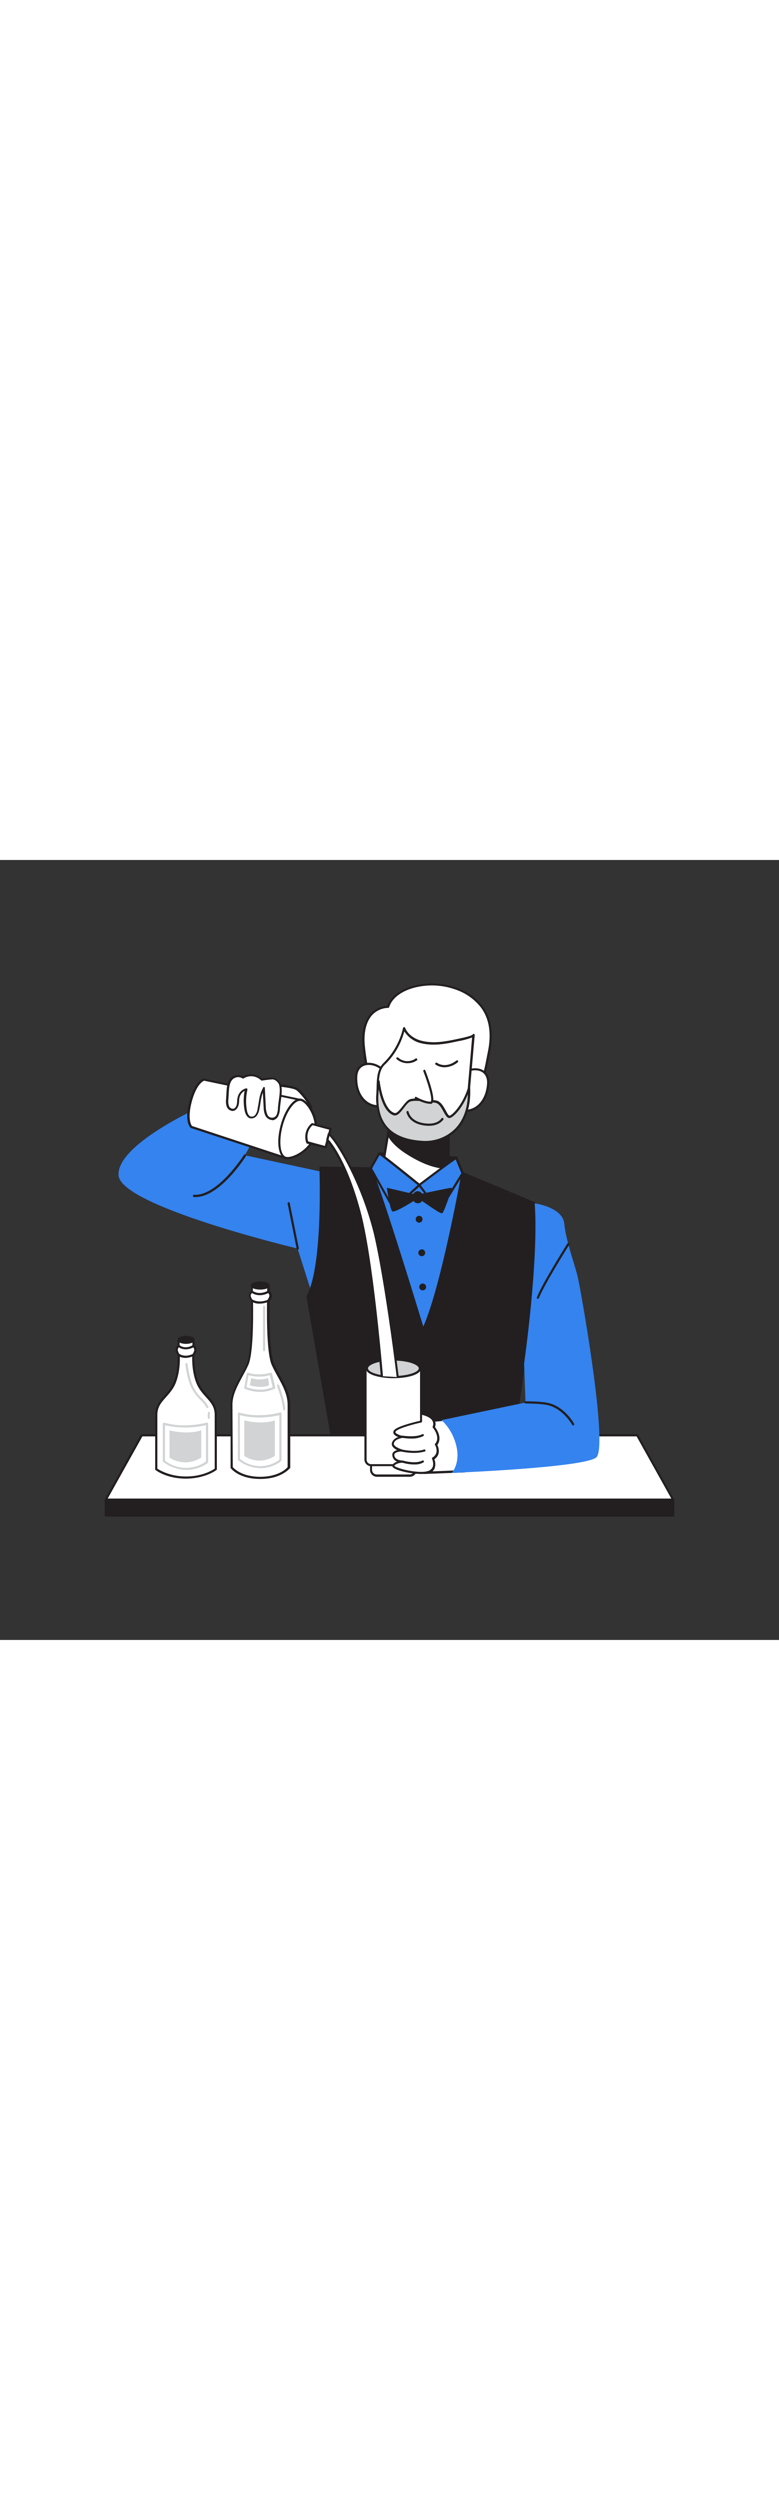 <svg xmlns="http://www.w3.org/2000/svg" xml:space="preserve" id="Layer_1" x="0" y="0"
	class="illustrations_image" data-imageid="bartender-2" style="width:156px" version="1.1"
	viewBox="0 0 500 500"><rect x="0" y="0" width="500" height="500" fill="#333333" stroke="none"/><style>.st0_bartender-2{fill:#3483ef}.st1_bartender-2{fill:#231f20}.st2_bartender-2{fill:#fff}.st3_bartender-2{fill:#d1d3d4}</style><g id="Character_bartender-2"><path d="M129.4 157.9s-54.8 24.4-53.3 44.3S191 249.1 191 249.1l11.8 37.1 14-84.1-59.6-12.8 9.3-17-37.1-14.4zM238 197.7s24.5 113.7 35.9 120.1 27.2-113.6 27.2-113.6l-63.1-6.5z" class="st0_bartender-2 targetColor" style="fill:#3483EF"/><path d="m238 197.7-32.4-.5s2.6 62.7-8.2 82.6L215 381.2h112.9s15.3-97.5 15.3-123.5v-37.6L297 200.8s-13.4 75.3-25.4 100.3c0 0-25.2-83.2-33.6-103.4z" class="st1_bartender-2"/><path d="M327.9 381.9H215c-.3 0-.6-.2-.7-.6L196.7 280c0-.2 0-.3.1-.5 10.7-19.5 8.2-81.6 8.2-82.3 0-.4.3-.7.7-.7l32.3.5c.3 0 .5.2.6.4 7.6 18.3 29.4 89.6 33.1 101.7 11.6-26.2 24.4-97.8 24.5-98.5 0-.2.2-.4.4-.5.2-.1.4-.1.6 0l46.2 19.3c.3.1.4.4.4.6v37.6c0 25.8-15.1 122.7-15.3 123.6 0 .4-.2.7-.6.7zm-112.3-1.4h111.8c1.3-8.2 15.2-98.2 15.2-122.8v-37.1l-45-18.8c-1.5 8.4-14.1 76.3-25.2 99.7-.1.3-.4.4-.7.4-.3 0-.5-.2-.6-.5-.2-.8-25-82.3-33.4-102.9l-31.2-.4c.3 7.4 2 62.9-8.2 82l17.3 100.4z" class="st1_bartender-2"/><path d="m243.5 188.2 49.4 2.7-1.9 18.8-34.9-1.8-16.5-9z" class="st1_bartender-2"/><path d="m291 210.4-34.9-1.8c-.1 0-.2 0-.3-.1l-16.5-9c-.3-.2-.4-.5-.3-.9l3.9-10.7c.1-.3.4-.5.7-.5l49.4 2.7c.2 0 .4.1.5.2.1.1.2.3.2.5l-1.9 18.8c-.1.5-.4.8-.8.8zm-34.7-3.2 34.1 1.8 1.7-17.4-48.1-2.7-3.5 9.7 15.8 8.6z" class="st1_bartender-2"/><path d="M308.2 143.5c3-5.7 4.1-13.5 5.4-19.7 2.1-9.9 2.1-20.8-4.3-29.4-4.2-5.4-9.9-9.4-16.3-11.7-9.2-3.4-19.1-3.7-28.5-1-6.6 1.9-13.3 6-15.3 12.6-13.3.8-16.6 13.2-15.8 24.2.7 9.6 3.4 19.1 3.9 28.5 10.9 1.2 22 2.8 33.1 3.2 8.7.2 32.6 3.4 37.8-6.7z" class="st2_bartender-2"/><path d="M286.2 151.5c-4.2 0-8.3-.3-11.7-.5-1.6-.1-3.1-.2-4.3-.2-9-.3-18.1-1.4-26.9-2.4l-6.2-.7c-.3 0-.6-.3-.6-.7-.4-5-1-9.9-2-14.8-.9-4.5-1.5-9.1-1.9-13.7-.4-4.8-.2-13.8 5-19.7 2.8-3.1 6.8-5 11-5.2 2-5.7 7.7-10.2 15.7-12.6 9.5-2.8 19.7-2.4 29 1 6.6 2.3 12.4 6.5 16.6 12 5.6 7.5 7.1 17.6 4.5 30-.2 1.2-.5 2.4-.7 3.6-1.1 5.4-2.3 11.6-4.7 16.3-3.4 6.3-13.3 7.6-22.8 7.6zm-48.3-5.2c1.9.2 3.8.4 5.7.7 8.8 1 17.8 2.1 26.8 2.4 1.2 0 2.6.1 4.3.2 10 .7 28.7 1.9 33-6.5 2.4-4.6 3.6-10.6 4.6-15.9.2-1.2.5-2.5.7-3.6 2.6-12 1.1-21.7-4.2-28.9-4.1-5.3-9.7-9.3-16-11.5-9-3.3-18.8-3.7-28.1-1-3.7 1.1-12.4 4.4-14.9 12.1-.1.3-.3.5-.6.5-4 .1-7.8 1.8-10.5 4.8-4.8 5.5-5 14-4.6 18.7.4 4.6 1.1 9.1 1.9 13.6.9 4.8 1.5 9.6 1.9 14.4zm70.3-2.8z" class="st1_bartender-2"/><path d="M249.3 142c-.9-12.1-20.5-16.8-20.7-2.6-.1 4.9 1 9.9 4.1 13.7s8.4 5.9 13 4.3" class="st2_bartender-2"/><path d="M242.5 158.6c-4-.1-7.8-1.9-10.3-5.1-3.7-4.5-4.4-10.2-4.3-14.1.1-6.8 4.5-9.3 8.5-9.4 6-.2 13.1 4.7 13.6 12 .1.4-.2.7-.6.8-.4.1-.7-.2-.8-.6v-.1c-.5-6.5-6.8-10.9-12.2-10.7-4.4.1-7.1 3.1-7.1 8-.1 3.8.6 9.1 4 13.2 3.1 3.8 8.2 5.5 12.3 4.1.4-.1.8.1.9.4.1.4-.1.8-.4.9-1.2.4-2.4.6-3.6.6z" class="st1_bartender-2"/><path d="M292.4 144.3c2.1-12 22.1-14.6 20.9-.4-.4 4.9-2.1 9.8-5.5 13.2s-9 5-13.4 2.9" class="st2_bartender-2"/><path d="M298.7 161.5c-1.6 0-3.2-.3-4.6-1-.4-.2-.5-.6-.3-.9.2-.4.6-.5.9-.3 3.9 1.8 9.1.7 12.6-2.8 3.8-3.8 5-9 5.3-12.8.4-4.9-1.9-8.2-6.3-8.8-5.3-.7-12.1 3-13.2 9.4-.1.4-.4.6-.8.6-.4-.1-.6-.4-.6-.8 1.3-7.2 8.8-11.3 14.8-10.5 4 .5 8.1 3.5 7.5 10.3-.3 4-1.6 9.6-5.7 13.6-2.6 2.5-6 4-9.6 4z" class="st1_bartender-2"/><path d="M244.7 201.9s8.9 5.1 24.6 6.5 18.5-2.8 18.5-2.8l.1-8.4.1-19.6.1-18.3-35.8-3.1-2.5 14.8-.8 4.8-4.3 26.1z" class="st2_bartender-2"/><path d="M275.1 209.4c-1.8 0-3.7-.1-5.9-.3-15.6-1.4-24.5-6.4-24.9-6.6-.3-.1-.4-.4-.3-.7l7.6-45.6c.1-.4.4-.6.8-.6l35.8 3.1c.4 0 .6.3.6.7l-.3 46.3c0 .1-.1.3-.1.4-.2.1-2.5 3.3-13.3 3.3zm-29.6-7.9c1.9 1 10.4 5 23.9 6.2 13.2 1.1 17-1.7 17.7-2.3l.3-45.4-34.5-3-7.4 44.5z" class="st1_bartender-2"/><path d="M249.1 175.8c2.3 4.6 6.5 8.4 10.9 11.3 7.3 4.9 18.4 10.7 27.9 10.1l.1-19.6c-6.9.3-13.8-.3-20.6-1.6-6-1.1-12.1-2.2-17.5-5l-.8 4.8z" class="st1_bartender-2"/><path d="M286.4 197.9c-10 0-21-6.4-26.9-10.3-5.3-3.6-9-7.4-11.1-11.6-.1-.1-.1-.3-.1-.4l.8-4.8c0-.2.2-.4.4-.5.2-.1.4-.1.6 0 5.4 2.8 11.7 4 17.3 4.9 6.7 1.4 13.6 1.9 20.5 1.6.2 0 .4.1.5.2.1.1.2.3.2.5l-.1 19.6c0 .4-.3.7-.7.7-.4.1-.9.1-1.4.1zm-36.6-22.3c2 3.8 5.6 7.5 10.5 10.9 5.8 3.9 17 10.4 26.8 10l.1-18.2c-6.7.2-13.5-.4-20.1-1.7-5.4-.9-11.4-2-16.8-4.6l-.5 3.6z" class="st1_bartender-2"/><path d="m304 112.3-3.8 43.4c-1.3 15.1-14.6 26.3-29.7 25h-.1l-3.2-.3c-15.1-1.3-26.3-14.6-25-29.8.5-6.3-.6-15.2 4.3-19.8 6.5-6.2 10.9-14.2 12.9-23 1.8 4.6 6.4 7.6 11.1 8.8 7.6 2 15.5.5 23-1.1.9-.2 10.3-2 10.5-3.2z" class="st2_bartender-2"/><path d="M272.8 181.5c-.8 0-1.6 0-2.4-.1l-3.2-.3c-15.5-1.3-27-15-25.7-30.5.1-1.4.2-2.8.2-4.4.1-5.6.3-12 4.3-15.9 6.3-6.1 10.7-14 12.7-22.6.1-.3.3-.5.6-.6.3 0 .6.2.7.4 1.6 4 5.5 7.1 10.6 8.4 7.5 1.9 15.3.5 22.7-1.1l.5-.1c7.8-1.6 9.2-2.4 9.5-2.7.1-.4.5-.6.9-.5.3.1.5.4.5.7v.2c-.1.9-.6 6.6-3.8 43.3-.2 1.9-.5 3.8-1.1 5.6-3.6 12-14.6 20.2-27 20.2zm-13.3-71.6c-2.2 8.2-6.5 15.6-12.6 21.4-3.6 3.4-3.7 9.5-3.9 14.9 0 1.6-.1 3.1-.2 4.5-1.3 14.7 9.6 27.7 24.4 29l3.2.3c12.6 1.1 24.3-6.9 28-19 .5-1.7.8-3.5 1-5.3 0 0 3-34.2 3.6-41.9-3 1.1-6 1.9-9.1 2.4l-.5.1c-7.5 1.7-15.6 3.1-23.4 1.1-4.2-1-8-3.7-10.5-7.5z" class="st1_bartender-2"/><path d="M301 146.2c1.2 27.5-17.4 35.6-30.6 34.5l-3.2-.3c-30.1-3.8-25-29.8-24.3-38.5 1 7.4 3.9 19.4 10.1 21 3.2.9 6.6-7.1 9.8-8.6s11.9 0 16.6.6 6.2 8.6 8.6 9.8c1.7.7 9.2-6.1 13-18.5z" class="st3_bartender-2"/><path d="M272.9 181.5c-.8 0-1.7 0-2.5-.1l-3.2-.3c-28.7-3.6-26.2-27.2-25.1-37.2.1-.8.2-1.4.2-2.1 0-.4.3-.6.7-.6.4 0 .7.3.7.6 1.1 8.9 4.3 19 9.6 20.4 1.4.4 3.3-2.1 5-4.2 1.5-1.9 2.9-3.7 4.3-4.4 2.9-1.4 9.7-.4 14.6.2l2.4.3c3.2.4 5 3.8 6.5 6.5.8 1.5 1.6 3 2.3 3.3 1.3.2 8.3-6.2 12-18 .1-.3.4-.5.8-.5.3 0 .6.3.6.7.5 11.8-2.6 21.4-9.1 27.6-5.4 5.1-12.5 7.9-19.8 7.8zm-29.8-34.4c-1 11.1-.7 29.4 24.2 32.6l3.2.3c7.8.7 15.4-1.9 21.1-7.2 5.5-5.3 8.5-13 8.7-22.6-3.4 8.4-8.3 13.8-11 15-.5.3-1.1.3-1.6.1-1.1-.5-2-2.1-3-3.9-1.4-2.6-3-5.5-5.5-5.8l-2.4-.3c-4.5-.6-11.3-1.5-13.8-.3-1.2.6-2.5 2.3-3.8 4-2 2.6-4.1 5.3-6.4 4.7-5.6-1.6-8.4-10.3-9.7-16.6z" class="st1_bartender-2"/><path d="M272.4 135.1s8 20.4 4 20.5-9.5-3.1-9.5-3.1" class="st2_bartender-2"/><path d="M276.1 156.3c-4.1 0-9.4-3.1-9.6-3.2-.3-.2-.4-.6-.2-1 .2-.3.6-.4.9-.2 0 0 5.3 3.1 9.1 3 .1 0 .1 0 .2-.1 1.3-1.9-2.3-13-4.8-19.4-.1-.4.1-.8.5-.9.3-.1.7.1.8.4 1.1 2.9 6.7 17.6 4.7 20.7-.3.5-.8.8-1.3.8l-.3-.1z" class="st1_bartender-2"/><path d="M292.9 190.9c-.7 0-23.9 17.5-23.9 17.5l12.9 16.7 15-24.3-4-9.9z" class="st0_bartender-2 targetColor" style="fill:#3483EF"/><path d="M281.9 225.8c-.2 0-.4-.1-.5-.3l-12.9-16.7c-.1-.1-.2-.3-.1-.5 0-.2.1-.4.3-.5 23.4-17.7 24-17.6 24.3-17.6.3 0 .5.2.6.4l4.1 9.9c.1.2.1.4-.1.6l-15 24.3c-.2.2-.4.4-.7.4zM270 208.5l11.8 15.4 14.3-23.1-3.6-8.8c-2.8 1.7-14.4 10.4-22.5 16.5z" class="st1_bartender-2"/><path d="M243.5 188.2c.7 0 25.8 20.2 25.8 20.2l-16.7 15.2-14.6-25.9 5.5-9.5z" class="st0_bartender-2 targetColor" style="fill:#3483EF"/><path d="M252.6 224.2h-.1c-.2 0-.4-.2-.5-.4L237.4 198c-.1-.2-.1-.5 0-.7l5.5-9.5c.1-.2.4-.4.6-.4.3 0 .9 0 26.2 20.4.2.1.2.3.3.5 0 .2-.1.4-.2.5L253 224.1c-.1.1-.3.1-.4.1zm-13.8-26.5 13.9 24.7 15.4-14c-8.9-7.2-21.6-17.3-24.4-19.3l-4.9 8.6zM261.5 130.3c-2.5 0-5-1-6.9-2.6-.3-.3-.3-.7 0-1 .3-.3.7-.3 1 0 3.1 2.8 7.7 3 11.1.6.3-.2.8-.2 1 .2.2.3.2.7-.1 1h-.1c-1.7 1.2-3.8 1.8-6 1.8zM285.4 132.9c-2.1 0-4.1-.6-5.8-1.7-.3-.2-.4-.7-.1-1 .2-.3.7-.4 1-.2.2.2 5.4 4 12.4-1.4.3-.3.7-.2 1 0 .3.3.2.7 0 1 0 0-.1 0-.1.1-2.4 2-5.4 3.1-8.4 3.2zM275.4 170.4h-.9c-12.1-.6-13.6-8.4-13.6-8.7-.1-.4.2-.7.6-.8.4-.1.7.2.8.6 0 .3 1.4 7 12.3 7.5 6.4.3 8.6-3.1 8.7-3.3.2-.3.6-.5.9-.3h.1c.3.2.5.6.3 1-.2.2-2.6 4-9.2 4z" class="st1_bartender-2"/><path d="M270.9 213.9c-.6-.9-1.6-1.5-2.7-1.6-1.2 0-2.4.7-2.9 1.8l-17-4s1.9 13.5 3.4 15.1c1.1 1.1 9.4-3.8 13.8-6.6.9 1.5 2.9 1.9 4.4 1 .4-.2.7-.6 1-1 4.1 2.7 12 8.6 13 7.8 1.4-1.1 6.2-15.8 6.1-16.2s-12.3 2.3-19.1 3.7z" class="st1_bartender-2"/><circle cx="269" cy="230.3" r="2.2" class="st1_bartender-2"/><circle cx="270.7" cy="251.8" r="2.2" class="st1_bartender-2"/><circle cx="271.3" cy="273.7" r="2.2" class="st1_bartender-2"/><path d="M125.4 216.1h-.9c-.4 0-.7-.4-.7-.8s.3-.7.7-.7c15.2 1 31.9-25.3 32.1-25.6.2-.3.6-.4 1-.2.3.2.4.6.3.9v.1c-.7 1.1-16.8 26.3-32.5 26.3zM191.1 249.8c-.3 0-.6-.2-.7-.6l-5.8-28.9c-.1-.4.1-.8.5-.9.4-.1.8.1.9.5v.1l5.8 28.9c.1.4-.2.7-.5.8l-.2.1z" class="st1_bartender-2"/><path d="M176.3 144.3c.5.1 11.1.9 14.1 2.6s12.1 13.6 8.2 13.6-13.4-7.8-13.6-8.1-8.8-1.2-8.8-1.2v-6.9z" class="st2_bartender-2"/><path d="M198.7 161.2c-4 0-12.7-7.1-14-8.3-.7-.2-4.8-.8-8.4-1.1-.4 0-.6-.3-.6-.7v-6.9c0-.2.1-.4.3-.6.2-.1.4-.2.6-.1.1 0 .5.1 1.1.1 4.9.5 10.9 1.2 13.2 2.6 2.7 1.6 10.3 10.9 9.5 13.8-.3.9-.9 1.3-1.7 1.2zM177 150.5c8.2.9 8.4 1.2 8.6 1.4.6.7 9.6 7.9 13.1 7.9h.2s.1-.1 0-.6c-.7-3.1-6.7-10.4-8.8-11.7-2.3-1.4-9.8-2.1-12.6-2.4l-.5-.1v5.5z" class="st1_bartender-2"/><path d="m183.6 191.1-60.9-20s-3.8-3.7-.4-16.3 8.5-14 8.5-14l62.7 13.1c-9.7 9.6-13.5 23.9-9.9 37.2z" class="st2_bartender-2"/><path d="M183.6 191.8h-.2l-60.9-20c-.1 0-.2-.1-.3-.2-.2-.2-4.1-4.1-.6-17s8.8-14.4 9-14.4h.3l62.7 13.1c.3.1.5.2.5.5.1.3 0 .5-.2.7-9.6 9.5-13.3 23.5-9.8 36.5.1.2 0 .5-.2.7.1.1-.1.2-.3.1zm-60.4-21.3 59.5 19.6c-3-12.8.6-26.2 9.6-35.8L131 141.5c-.8.3-5 2.5-7.9 13.4s-.4 14.9.1 15.6z" class="st1_bartender-2"/><path d="M193.4 153.8c4.3 1.1 11.6 12 8.8 22.3s-14.5 16-18.8 14.9-5.5-10.4-2.8-20.6 8.6-17.7 12.8-16.6z" class="st2_bartender-2"/><path d="M184.7 191.8c-.5 0-.9 0-1.4-.2-4.7-1.3-6.1-10.7-3.2-21.5s8.8-18.3 13.5-17 12.1 12.8 9.3 23.1c-1.7 6.3-6.4 10.3-9.1 12.1-3.1 2.2-6.6 3.5-9.1 3.5zm7.8-37.4c-3.7 0-8.7 7-11.1 16.1-2.6 9.7-1.6 18.8 2.2 19.8s15.3-4.4 17.9-14.4-4.6-20.4-8.3-21.4c-.2-.1-.4-.1-.7-.1z" class="st1_bartender-2"/><path d="M197.2 181c-1.5-4.2-.2-8.8 3.1-11.7l11.7 3.1-3.1 11.7-11.7-3.1z" class="st2_bartender-2"/><path d="M208.9 184.9h-.2l-11.7-3.1c-.2-.1-.4-.2-.4-.4-1.6-4.5-.3-9.5 3.4-12.6.2-.1.4-.1.6-.1l11.7 3.1c.4.1.6.5.5.9l-3.1 11.7c-.2.2-.4.5-.8.5zm-11.1-4.5 10.7 2.9 2.8-10.4-10.7-2.9c-2.9 2.7-4 6.7-2.8 10.4z" class="st1_bartender-2"/><path d="M179.1 158.8c0 1.5-.3 3-.8 4.4-.6 2.1-2.8 3.2-4.8 2.6-1.2-.4-2.2-1.3-2.6-2.5-.7-1.6-1-3.3-1-5l-.6-12c-2.3 3.9-2.5 8.7-3.4 13.2-.2 1.4-.7 2.8-1.5 3.9-.8 1.2-2.3 1.8-3.7 1.5-1.8-.5-2.6-2.6-3-4.4-.9-4.5-.8-9.1.3-13.6-2.4.7-4.2 2.6-4.8 5-.4 1.6-.3 3.2-.6 4.8s-1.4 3.2-3 3.4c-1.5 0-2.9-1-3.4-2.4-.4-1.4-.6-2.9-.4-4.4l.3-5c.2-3.1.6-6.5 2.9-8.5 2-1.6 4.7-1.8 6.9-.4 3.8-2.4 8.8-1.8 12 1.3.1.1 6.5-1.1 7.7-.6 1.8.6 3.3 2 4.1 3.8 1.4 4-.4 10.7-.6 14.9z" class="st2_bartender-2"/><path d="M174.6 166.7c-1.9-.1-3.6-1.3-4.4-3.1-.7-1.7-1-3.5-1-5.3l-.5-9.2c-.8 2.3-1.3 4.7-1.6 7.2-.2 1.1-.3 2.2-.6 3.3-.2 1.5-.8 3-1.6 4.2-1 1.4-2.7 2.1-4.4 1.8-1.7-.5-2.9-2.2-3.5-5-.8-4.2-.8-8.4 0-12.6-1.6.8-2.7 2.3-3.2 4-.2.8-.3 1.6-.3 2.5 0 .8-.1 1.6-.3 2.4-.4 1.8-1.7 3.7-3.6 4-1.9 0-3.5-1.1-4.1-2.9-.5-1.5-.6-3.1-.4-4.7l.3-5c.2-3.4.6-6.8 3.1-8.9 2.1-1.7 4.9-2 7.3-.7 4-2.2 8.9-1.7 12.3 1.5l1.2-.2c3.6-.5 5.6-.7 6.5-.4 2 .7 3.7 2.2 4.5 4.2 1 3 .4 7.2-.1 11-.2 1.5-.4 3-.5 4.2 0 1.6-.3 3.2-.9 4.7-.6 1.7-2.1 2.9-3.9 3.2 0-.2-.1-.2-.3-.2zm-5.3-21.2h.2c.3.1.5.3.5.6l.6 12c0 1.6.3 3.3.9 4.8.5 1.7 2.3 2.7 4 2.2 1.1-.3 1.9-1.2 2.2-2.2.5-1.4.7-2.8.7-4.2.1-1.3.3-2.8.5-4.3.5-3.6 1.1-7.6.2-10.4-.7-1.6-2-2.8-3.6-3.3-.7-.2-4.4.3-5.8.5-1.9.3-1.9.3-2.2 0-3-2.9-7.6-3.4-11.1-1.2-.2.2-.5.2-.8 0-1.9-1.2-4.3-1-6 .4-2.1 1.8-2.5 4.9-2.7 8l-.3 5c-.2 1.4-.1 2.8.3 4.1.4 1.2 1.4 2 2.7 2 1.3-.1 2.1-1.6 2.4-2.9.1-.7.2-1.4.2-2.1 0-.9.2-1.8.4-2.7.7-2.6 2.7-4.7 5.3-5.4.2-.1.5 0 .7.2.2.2.3.4.2.7-1 4.4-1.1 8.9-.3 13.3.3 1.6 1 3.5 2.5 3.9 1.2.2 2.3-.3 3-1.3.7-1.1 1.2-2.3 1.3-3.6l.6-3.3c.5-3.5 1.1-7.1 2.9-10.1.1-.4.3-.6.5-.7zm9.8 13.3z" class="st1_bartender-2"/></g><g id="Table_bartender-2"><path d="M432.1 410.1H67.9L91 368.8h318z" class="st2_bartender-2"/><path d="M432.1 410.8H67.9c-.4 0-.7-.3-.7-.7 0-.1 0-.2.1-.3l23-41.3c.1-.2.4-.4.6-.4H409c.3 0 .5.1.6.4l23 41.3c.2.3 0 .8-.3.9-.1 0-.2.1-.2.1zm-363-1.4h361.8l-22.3-39.9H91.4l-22.3 39.9z" class="st1_bartender-2"/><path d="M67.9 410.1h364.2v10.1H67.9z" class="st1_bartender-2"/><path d="M432.1 420.9H67.9c-.4 0-.7-.3-.7-.7v-10.1c0-.4.3-.7.7-.7h364.2c.4 0 .7.3.7.7v10.1c0 .4-.3.7-.7.7zm-363.5-1.4h362.8v-8.7H68.6v8.7z" class="st1_bartender-2"/></g><g id="Glass_bartender-2"><path d="M234.6 325.9h35.6v59.5c0 1.4-1.1 2.5-2.5 2.5h-30.5c-1.4 0-2.6-1.1-2.6-2.5v-59.5z" class="st2_bartender-2"/><path d="M266.7 388.6h-28.5c-2.4 0-4.3-1.9-4.3-4.3v-58.4c0-.4.3-.7.7-.7h35.6c.4 0 .7.3.7.7v58.5c.1 2.3-1.9 4.2-4.2 4.2zm-31.4-62v57.8c0 1.6 1.3 2.9 2.9 2.9h28.5c1.6 0 2.9-1.3 2.9-2.9v-57.8h-34.3z" class="st1_bartender-2"/><path d="M238.1 387.9h28.6v4.1c0 1.5-1.2 2.7-2.7 2.7h-23.3c-1.5 0-2.7-1.2-2.7-2.7v-4.1h.1z" class="st2_bartender-2"/><path d="M263 395.4h-21.1c-2.4 0-4.4-2-4.4-4.4v-3c0-.4.3-.7.7-.7h28.6c.4 0 .7.3.7.7v3c0 2.4-2 4.4-4.5 4.4zm-24.2-6.8v2.3c0 1.7 1.3 3 3 3H263c1.7 0 3-1.3 3-3v-2.3h-27.2z" class="st1_bartender-2"/><ellipse cx="252.5" cy="325.9" class="st3_bartender-2" rx="17" ry="5.6"/><path d="M252.5 332.2c-8.6 0-17.7-2.2-17.7-6.3s9.1-6.4 17.7-6.4 17.7 2.2 17.7 6.4-9.1 6.3-17.7 6.3zm0-11.3c-9.6 0-16.3 2.6-16.3 5s6.7 4.9 16.3 4.9c9.6 0 16.3-2.6 16.3-4.9s-6.7-5-16.3-5z" class="st1_bartender-2"/></g><g id="Water_Pouring_bartender-2"><path d="M255.3 331.5c-.2-1.9-.7-5.8-1.4-11.2-2.7-20.2-8.2-60.2-13.4-81.5-7.1-29.3-22.7-56.9-29.3-63.1l-1 3.8s12 12.4 21.2 48.5c6 23.8 10.8 70.5 12.9 92.9.4 4.4.7 7.8.9 10" class="st2_bartender-2"/><path d="M255.3 332.1c-.4 0-.6-.3-.7-.6-.2-1.9-.7-5.8-1.4-11.2-2.2-17.2-8.1-59.5-13.4-81.4-3.5-13.8-8.5-27.3-14.8-40.1-4.8-9.7-10-18.1-13.5-21.9l-.6 2.3c1.9 2.1 12.6 15.2 21.1 48.5 5.9 23.5 10.6 68.4 12.9 93 .4 4.4.7 7.8.9 10 0 .4-.3.7-.6.8-.4 0-.7-.3-.8-.6-.2-2.2-.5-5.6-.9-10-1.8-19.8-6.7-68.6-12.9-92.8-9-35.4-20.9-48.1-21-48.2-.2-.2-.2-.4-.2-.7l1-3.8c.1-.2.3-.4.5-.4.2-.1.5 0 .7.2 6.4 5.9 22.1 32.9 29.5 63.4 5.4 22 11.2 64.4 13.4 81.6.7 5.4 1.2 9.3 1.4 11.2.2.3-.1.7-.6.7z" class="st1_bartender-2"/></g><g id="Spirits_bartender-2"><path d="M175.1 323.4c-3.8-8.4-2.9-40.9-2.9-40.9.7-.9 1.2-1.9 1.4-3 0-1.1-.5-2.1-1.4-2.8v-3.9h-10.6v3.9c-.9.7-1.4 1.7-1.4 2.8.2 1.1.7 2.2 1.5 3 0 0 .8 32.5-2.9 40.9s-10.2 16.5-10.2 25.7v40.3s4.8 6.6 18.3 6.7 18.3-6.7 18.3-6.7v-40.3c.1-9.2-6.3-17.2-10.1-25.7z" class="st2_bartender-2"/><path d="M167 396.8c-13.7 0-18.7-6.7-18.9-6.9-.1-.1-.1-.3-.1-.4v-40.3c0-6.7 3.3-12.8 6.6-18.7 1.3-2.4 2.6-4.8 3.7-7.3 3.5-7.8 2.9-37.4 2.9-40.4-.7-.9-1.2-2-1.4-3.2-.1-1.2.4-2.4 1.4-3.2v-3.6c0-.4.3-.7.7-.7h10.6c.4 0 .7.3.7.7v3.6c.9.8 1.4 2 1.4 3.2-.2 1.2-.7 2.3-1.5 3.2-.1 2.9-.6 32.5 2.9 40.4 1.1 2.4 2.4 4.9 3.7 7.3 3.2 5.9 6.6 12 6.6 18.7v40.3c0 .1 0 .3-.1.4-.5.2-5.5 6.9-19.2 6.9zm-17.6-7.6c.9 1 5.9 6.2 17.6 6.2s16.8-5.2 17.6-6.2v-40.1c0-6.3-3.2-12.3-6.4-18-1.3-2.4-2.7-4.9-3.8-7.4-3.8-8.5-3-39.9-3-41.2 0-.2.1-.3.2-.4.6-.8 1.1-1.7 1.3-2.7.1-1.1-1.1-2.1-1.1-2.1-.2-.1-.3-.3-.3-.5v-3.2h-9.2v3.2c0 .2-.1.4-.3.5 0 0-1.2 1-1.1 2.1.2 1 .7 1.9 1.3 2.7.1.1.2.3.2.4 0 1.3.8 32.7-3 41.2-1.1 2.5-2.5 5-3.8 7.4-3.1 5.8-6.4 11.7-6.4 18l.2 40.1z" class="st1_bartender-2"/><ellipse cx="167" cy="272.8" class="st1_bartender-2" rx="5.3" ry="1.9"/><path d="M167 275.4c-2.9 0-6-.8-6-2.6s3.1-2.6 6-2.6 6 .8 6 2.6-3.1 2.6-6 2.6zm0-3.8c-3 0-4.6.9-4.6 1.2s1.6 1.2 4.6 1.2 4.6-.9 4.6-1.2-1.6-1.3-4.6-1.2zM166.7 284.4c-1.8.1-3.7-.4-5.3-1.3-.3-.2-.4-.7-.1-1 .2-.3.6-.3.9-.2.2.1 4 2.4 9.8 0 .4-.2.8 0 .9.4.1.4 0 .8-.4.9-1.8.7-3.8 1.2-5.8 1.2zM166.7 279c-2 0-3.9-.6-5.4-1.7-.3-.3-.3-.7-.1-1 .3-.3.7-.3 1-.1.1.1 3.9 3.1 9.8-.1.3-.2.8-.1.9.3.2.3 0 .8-.3 1-1.8 1-3.8 1.6-5.9 1.6z" class="st1_bartender-2"/><path d="M167.2 389.9c-5.2-.1-10.2-1.9-14.3-5.1-.2-.1-.2-.3-.2-.5v-29.4c0-.2.1-.4.3-.6.2-.1.4-.2.6-.1 4.1 1.2 8.3 1.8 12.5 1.7 4.6 0 9.2-.6 13.7-1.7.2-.1.4 0 .6.1.2.1.3.3.3.6v29.9c0 .2-.1.4-.3.6-3.8 2.9-8.4 4.5-13.2 4.5zm-13.1-5.9c7.3 5.9 17.7 6.1 25.2.5v-28.6c-4.3 1-8.7 1.5-13.2 1.5-4.1 0-8.1-.5-12.1-1.5V384z" class="st3_bartender-2"/><path d="M156.8 359.2V382s8.8 6.8 19.6 0v-22.8s-7.8 3.1-19.6 0zM167.1 341c-3.4 0-6.8-.7-9.9-2-.3-.1-.5-.4-.4-.8l1.6-8.9c0-.2.2-.4.3-.5.2-.1.4-.1.6-.1 6.8 2.3 14.3 0 14.4 0 .2-.1.4 0 .6.1.2.1.3.3.3.5l2.1 8.9c.1.3-.1.6-.4.8-3 1.3-6.1 2-9.2 2zm-8.9-3.1c2 .8 9.6 3.2 16.8 0l-1.8-7.6c-4.5 1.2-9.2 1.2-13.7 0l-1.3 7.6zM169.5 314.9c-.4 0-.7-.3-.7-.7v-27.8c0-.4.3-.7.7-.7s.7.3.7.7v27.8c0 .4-.3.7-.7.7zM182.4 352.8c-.4 0-.7-.3-.7-.6-.4-5.8-3.9-15-3.9-15.1-.1-.4 0-.8.4-.9.4-.1.8 0 .9.4.1.4 3.6 9.5 4 15.5 0 .3-.2.7-.7.7.1 0 .1 0 0 0z" class="st3_bartender-2"/><path d="m161.2 332.1-.8 4.7s7.2 2.2 12.3 0l-.6-4.7c-3.5 1.2-7.3 1.2-10.9 0z" class="st3_bartender-2"/><path d="M126.7 335.2c-3.4-8.4-2.6-17.9-2.6-17.9.7-.9 1.1-1.9 1.3-3 0-1.1-.4-2.1-1.2-2.8v-3.9h-9.6v3.9c-.8.7-1.2 1.7-1.2 2.8.2 1.1.7 2.1 1.3 3 0 0 .8 9.4-2.6 17.9s-11.8 11.2-11.8 20.4v35s6.9 5.3 19.1 5.3 19.1-5.3 19.1-5.3v-35c0-9.3-8.4-12-11.8-20.4z" class="st2_bartender-2"/><path d="M119.4 396.6c-12.3 0-19.2-5.2-19.5-5.5-.2-.1-.3-.3-.3-.6v-35c0-5.6 3-8.9 6.1-12.4 2.2-2.4 4.4-4.9 5.7-8.3 3-7.5 2.7-16 2.6-17.4-.7-1-1.1-2.1-1.3-3.2-.1-1.2.4-2.3 1.2-3.1v-3.6c0-.4.3-.7.7-.7h9.6c.4 0 .7.3.7.7v3.6c.8.8 1.3 2 1.2 3.1-.2 1.2-.6 2.3-1.3 3.2-.1 1.4-.4 9.8 2.6 17.4 1.4 3.4 3.6 5.9 5.7 8.3 3.1 3.5 6.1 6.7 6.1 12.4v35c0 .2-.1.4-.3.6-.3.2-7.2 5.4-19.5 5.5zm-18.4-6.4c1.4.9 8 5 18.4 5s17-4 18.4-5v-34.6c0-5.1-2.6-8-5.7-11.4-2.2-2.5-4.5-5-6-8.7-3.4-8.5-2.7-17.8-2.7-18.2 0-.1.1-.3.1-.4.6-.8 1-1.7 1.2-2.7 0-.8-.4-1.6-1-2.1-.1-.1-.2-.3-.2-.5v-3.2h-8.2v3.2c0 .2-.1.4-.2.5-.6.5-1 1.3-1 2.1.2 1 .6 1.9 1.2 2.7.1.1.1.2.1.4 0 .4.7 9.7-2.7 18.2-1.5 3.6-3.8 6.2-6 8.7-3.1 3.4-5.7 6.4-5.7 11.4v34.6z" class="st1_bartender-2"/><ellipse cx="119.4" cy="307.5" class="st1_bartender-2" rx="4.8" ry="1.9"/><path d="M119.4 310.2c-2.7 0-5.5-.9-5.5-2.6 0-3.4 11-3.4 11 0 0 1.7-2.8 2.6-5.5 2.6zm0-3.9c-2.7 0-4.1.9-4.1 1.2s1.4 1.2 4.1 1.2 4.1-.9 4.1-1.2-1.4-1.2-4.1-1.2zM119.2 319.2c-1.7 0-3.4-.4-4.8-1.3-.3-.2-.4-.7-.2-1 .2-.3.7-.4 1-.2.2.1 3.5 2.4 8.7-.1.4-.2.8 0 .9.3s0 .8-.3.9c-1.7.9-3.5 1.3-5.3 1.4zM119.2 313.7c-1.8 0-3.6-.6-5-1.7-.3-.3-.3-.7 0-1 .3-.3.7-.3 1 0 .2.1 3.4 3.1 8.7-.1.3-.2.8-.1 1 .2.2.3.1.8-.2 1-1.7 1-3.6 1.6-5.5 1.6z" class="st1_bartender-2"/><path d="M119.6 391c-5.4-.1-10.5-1.9-14.8-5.1-.2-.1-.3-.3-.3-.5v-24c0-.2.1-.4.3-.6.2-.1.4-.2.6-.1 4.3 1.2 8.7 1.8 13.1 1.7 4.8 0 9.6-.6 14.2-1.7.2-.1.4 0 .6.1.2.1.3.3.3.6V386c0 .2-.1.4-.3.6-3.9 2.8-8.7 4.4-13.7 4.4zm-13.7-5.9c7.7 5.9 18.4 6.1 26.3.5v-23.3c-4.5 1-9.1 1.6-13.7 1.5-4.3 0-8.5-.5-12.6-1.5v22.8z" class="st3_bartender-2"/><path d="M108.8 365.6v17.5s9.1 6.8 20.4 0v-17.5s-8.2 3.1-20.4 0zM133 351.3c-.3 0-.5-.2-.6-.4-.9-1.7-2.1-3.2-3.5-4.5-2.1-2.1-4-4.4-5.5-7-3.3-5.9-4.4-15.7-4.4-16.1-.1-.4.2-.7.6-.8.4-.1.7.2.8.6v.1c0 .1 1.1 9.9 4.2 15.6 1.4 2.5 3.2 4.7 5.3 6.7 1.6 1.4 2.8 3.1 3.8 5 .2.4 0 .8-.4.9-.1-.1-.2-.1-.3-.1zM134.1 358.3c-.4 0-.7-.3-.7-.7-.1-1.1-.1-2.1 0-3.2 0-.4.3-.7.7-.6.4 0 .7.4.6.7-.1 1-.1 2 0 3 .1.4-.2.7-.6.8 0-.1 0-.1 0 0z" class="st3_bartender-2"/></g><g id="Right_Hand_bartender-2"><path d="m272.4 392.9 25.7-1-4.1-33.6-19.7 1.5s2 26.4-1.9 33.1z" class="st2_bartender-2"/><path d="M272.4 393.6c-.2 0-.5-.1-.6-.3-.1-.2-.1-.5 0-.7 3.8-6.4 1.8-32.4 1.8-32.7 0-.2 0-.4.2-.5.1-.1.3-.2.5-.2l19.7-1.5c.4 0 .7.2.8.6l4.1 33.6c0 .2 0 .4-.2.5-.1.2-.3.2-.5.2l-25.8 1zm2.6-33.2c.3 4.1 1.5 24.3-1.5 31.7l23.8-1-3.9-32.2-18.4 1.5z" class="st1_bartender-2"/><path d="M343.2 220.1s18 2.4 19 13.1 6.5 25.5 8.5 33.6 20 109.6 12 116.2-92.7 9.9-92.7 9.9 5.6-6.1 2.9-17.3-9.6-16.5-9.6-16.5l54-11.3-.9-25s9.5-66.3 6.8-102.7z" class="st0_bartender-2 targetColor" style="fill:#3483EF"/><path d="M367.9 362.5c-.3 0-.5-.1-.6-.4-.1-.1-6.2-10.9-16.5-12.8-4.6-.9-13.4-.9-13.5-.9-.4 0-.7-.3-.7-.7 0-.4.3-.7.7-.7.4 0 9 0 13.8.9 10.9 2 17.2 13 17.4 13.5.2.3 0 .8-.3.9-.1.2-.2.2-.3.2z" class="st1_bartender-2"/><path d="M270.3 354.7s10.8 1.9 8.1 8.6c0 0 5.6 6.6 1.5 11.3 0 0 3.6 5.8-1.9 9 0 0 3.2 6.9-3.4 8.8s-23.8-2.2-22.1-4.5 5.8-2.2 5.8-2.2-6-.2-5.9-4.5c.1-2.7 5.2-2.7 5.2-2.7s-6-1.8-5.5-4.6c.7-3.5 6-4.1 6-4.1s-7.2-1.7-4.4-4.3 16.5-5.6 16.5-5.6l.1-5.2z" class="st2_bartender-2"/><path d="M270.4 393.6c-7 0-17-2.4-18.4-4.5-.3-.5-.3-1.1 0-1.5.7-.9 1.7-1.6 2.9-1.9-1.9-.7-3.1-2.4-3.1-4.4 0-1.7 1.5-2.6 3.1-3-1.8-.9-3.8-2.4-3.4-4.4.5-2.2 2.4-3.4 4.1-4-1.4-.5-2.8-1.4-3.1-2.5-.2-.8.1-1.7.8-2.2 2.6-2.5 13.7-5.1 16.3-5.7V355c0-.2.1-.4.2-.5.2-.1.4-.2.6-.2.3 0 6.4 1.2 8.5 4.8.8 1.4.9 3 .3 4.4 1.1 1.4 4.9 7 1.5 11.5.9 1.7 1.2 3.7.8 5.5-.4 1.5-1.4 2.8-2.7 3.7.8 1.9.8 4.1.1 6-.8 1.6-2.3 2.8-4.1 3.2-1.4.1-2.9.2-4.4.2zm-17.3-5.3c1 1.7 15.2 5.2 21.3 3.5 1.4-.3 2.6-1.2 3.2-2.5 1.1-2.3-.3-5.4-.3-5.4-.2-.3 0-.7.3-.9 1.2-.6 2.1-1.8 2.5-3.1.3-1.7 0-3.4-.9-4.9-.2-.3-.1-.6.1-.8 3.7-4.2-1.5-10.3-1.5-10.3-.2-.2-.2-.5-.1-.7.5-1.1.5-2.5-.1-3.6-1.3-2.4-5-3.5-6.7-3.9v4.2c0 .3-.2.6-.5.7-3.8.8-14 3.4-16.2 5.5-.3.3-.5.6-.4.8.2.9 2.8 1.9 4.5 2.3.4.1.6.5.5.8-.1.3-.3.5-.6.5 0 0-4.8.6-5.4 3.5-.4 1.8 3.6 3.4 5 3.8.3.1.5.4.5.8 0 .3-.3.6-.7.6-1.1 0-4.4.4-4.5 2-.1 3.6 5 3.8 5.2 3.8.4 0 .7.3.7.7 0 .4-.3.7-.7.7.1-.1-3.7 0-5.2 1.9zm17.2-28.5z" class="st1_bartender-2"/><path d="M263.8 370.9c-1.9 0-3.9-.2-5.8-.5-.4-.1-.6-.4-.6-.8s.4-.6.8-.6c.1 0 8.3 1.4 12.9-.9.3-.2.8 0 .9.3.2.3 0 .8-.3.9-2.4 1.2-5.2 1.7-7.9 1.6zM265.9 380.1c-2.8 0-5.7-.3-8.4-.9-.4-.1-.6-.5-.5-.8s.5-.6.8-.5c.1 0 8.7 2 14.4 0 .4-.1.8.1.9.4s-.1.8-.4.9c-2.3.6-4.6.9-6.8.9zM265.9 387.5c-2.6 0-5.2-.4-7.8-1.2-.4-.1-.6-.5-.5-.8.1-.4.5-.6.8-.5h.1c.1 0 8.1 2.4 12.6 0 .3-.2.8-.1.9.3.2.3.1.8-.3.9-1.8 1-3.8 1.4-5.8 1.3zM345.2 281.3h-.2c-.4-.1-.6-.5-.4-.9 3-8.2 18.9-33.5 19.6-34.6.2-.3.6-.4 1-.2s.4.6.2 1c-.2.3-16.5 26.2-19.5 34.3-.2.2-.4.4-.7.4z" class="st1_bartender-2"/></g></svg>